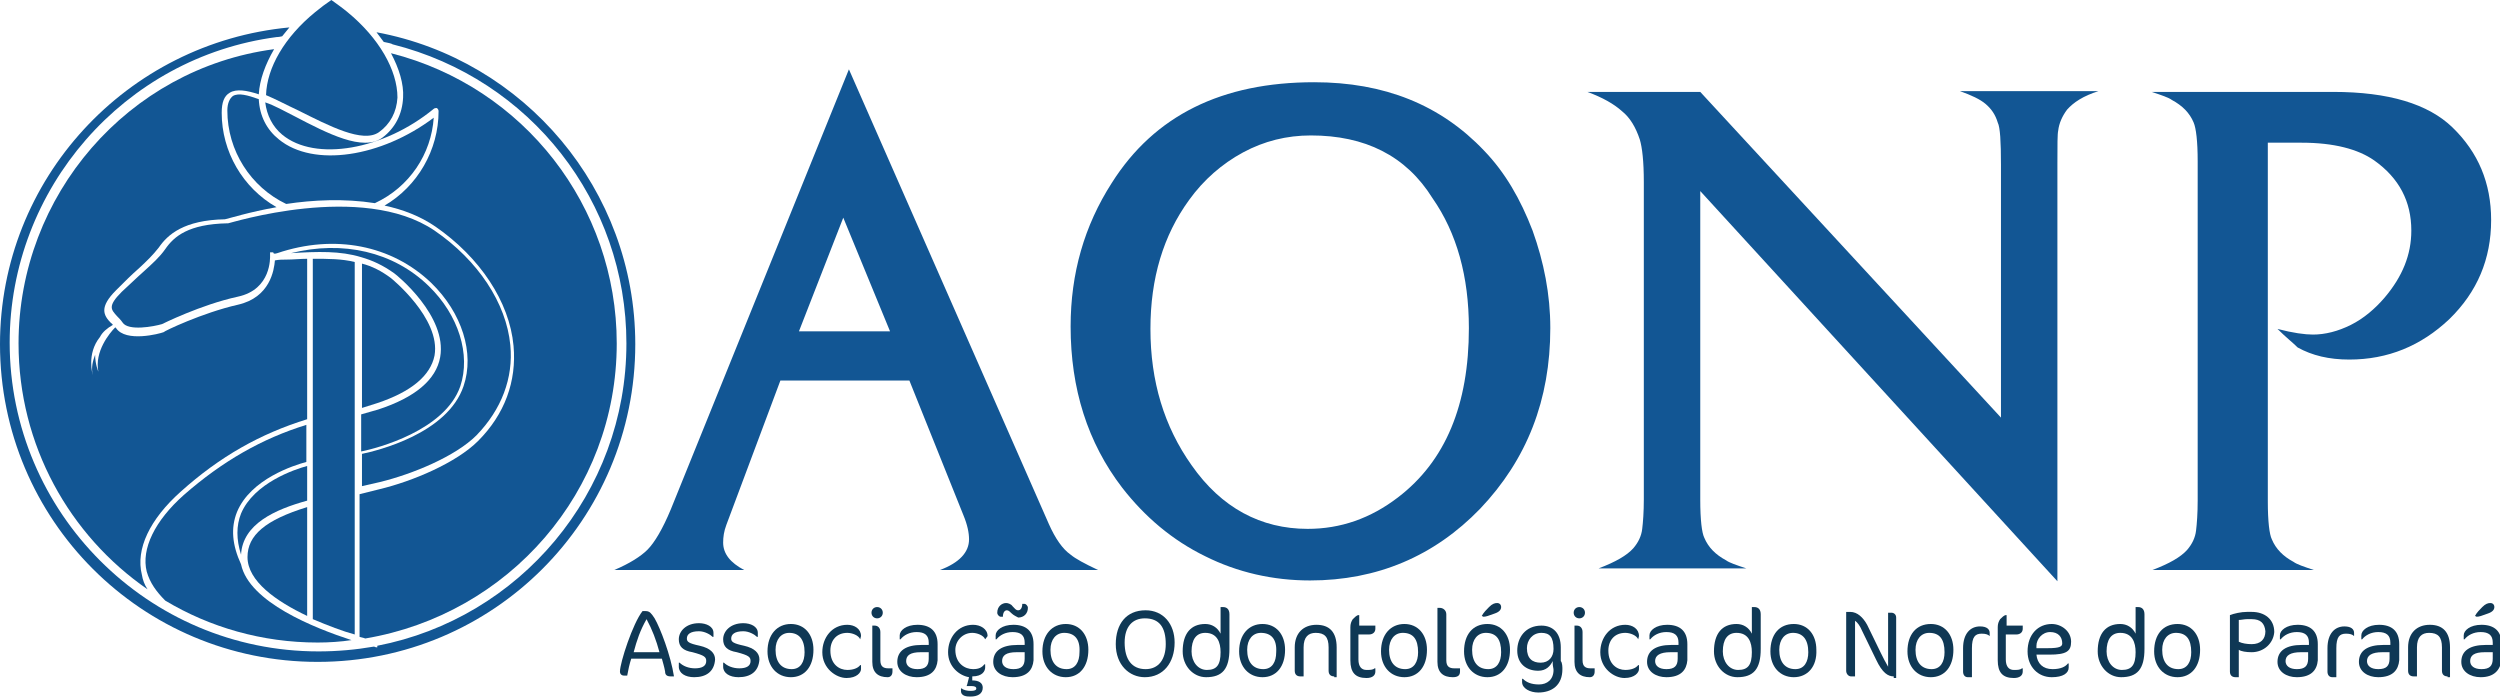 <?xml version="1.0" encoding="utf-8"?>
<!-- Generator: Adobe Illustrator 19.1.0, SVG Export Plug-In . SVG Version: 6.00 Build 0)  -->
<svg version="1.1" id="Layer_1" xmlns="http://www.w3.org/2000/svg" xmlns:xlink="http://www.w3.org/1999/xlink" x="0px" y="0px"
	 viewBox="0 0 310.1 86.4" style="enable-background:new 0 0 310.1 86.4;" xml:space="preserve">
<style type="text/css">
	.st0{clip-path:url(#SVGID_2_);fill:#125694;}
	.st1{clip-path:url(#SVGID_2_);fill:#0F3855;}
</style>
<g>
	<defs>
		<rect id="SVGID_1_" y="0" width="310.1" height="86.4"/>
	</defs>
	<clipPath id="SVGID_2_">
		<use xlink:href="#SVGID_1_"  style="overflow:visible;"/>
	</clipPath>
	<path class="st0" d="M105.3,8.6L130.1,65c0.8,1.8,1.7,3.1,2.7,3.8c0.6,0.5,1.7,1.1,3.4,1.9h-19.6c2.4-0.9,3.6-2.2,3.6-3.8
		c0-0.8-0.2-1.8-0.7-3l-6.7-16.7h-16l-6.7,17.9c-0.3,0.8-0.4,1.5-0.4,2.2c0,1.4,0.9,2.5,2.6,3.4H76.2c1.9-0.8,3.3-1.7,4.1-2.5
		c0.9-0.9,1.9-2.6,2.9-5L105.3,8.6z M99.1,41.1h11.3L104.6,27L99.1,41.1z"/>
	<path class="st0" d="M163,10.2c8.7,0,15.7,2.8,21.1,8.5c2.6,2.7,4.5,6,6,9.9c1.4,3.9,2.2,7.9,2.2,12.1c0,8.9-2.9,16.3-8.7,22.4
		c-5.7,5.9-12.8,8.9-21.1,8.9c-4.6,0-9-1-13-3c-4.1-2-7.5-4.9-10.3-8.5c-4.3-5.6-6.4-12.3-6.4-20c0-6.6,1.7-12.5,5.1-17.8
		C143.2,14.3,151.6,10.2,163,10.2 M162.6,16.8c-3,0-5.8,0.7-8.4,2.1c-2.6,1.4-4.9,3.4-6.7,5.9c-3.2,4.4-4.8,9.7-4.8,16
		c0,6.5,1.7,12.1,5.1,16.9c3.7,5.3,8.6,7.9,14.4,7.9c4.1,0,7.8-1.3,11.2-3.9c5.9-4.5,8.8-11.5,8.8-21c0-6.4-1.5-11.8-4.5-16.1
		C174.4,19.3,169.3,16.8,162.6,16.8"/>
	<path class="st0" d="M248.2,51.8V20.4c0-2.8-0.1-4.6-0.4-5.2c-0.3-1-0.8-1.7-1.5-2.3c-0.7-0.6-1.8-1.1-3.2-1.6h17.2
		c-1.9,0.6-3.1,1.4-3.9,2.3c-0.6,0.8-1,1.7-1.1,2.6c-0.1,0.4-0.1,1.8-0.1,4.1v51.8l-44.3-48.4v38.3c0,2.5,0.2,4.1,0.5,4.7
		c0.5,1.2,1.4,2.1,2.7,2.8c0.4,0.3,1.3,0.6,2.5,1h-18.3c2.1-0.8,3.5-1.6,4.3-2.5c0.6-0.7,1-1.5,1.1-2.4c0.1-0.8,0.2-2.1,0.2-3.7
		V22.6c0-2.6-0.2-4.3-0.5-5.3c-0.5-1.5-1.2-2.7-2.2-3.5c-1-0.9-2.4-1.7-4.3-2.4h14L248.2,51.8z"/>
	<path class="st0" d="M282.5,40.8c1.9,0.5,3.4,0.7,4.4,0.7c1.5,0,3.1-0.4,4.7-1.2c1.6-0.8,3-2,4.2-3.4c2.2-2.6,3.3-5.3,3.3-8.3
		c0-3.6-1.5-6.5-4.6-8.7c-2-1.4-5-2.2-9-2.2h-4.2v44.5c0,2.5,0.2,4.1,0.5,4.7c0.5,1.2,1.4,2.1,2.7,2.8c0.4,0.3,1.3,0.6,2.5,1H267
		c2.1-0.8,3.5-1.6,4.3-2.5c0.6-0.7,1-1.5,1.1-2.4c0.1-0.8,0.2-2.1,0.2-3.7V20c0-2.5-0.2-4.1-0.5-4.8c-0.5-1.2-1.4-2.1-2.7-2.8
		c-0.4-0.3-1.3-0.6-2.5-1h22.5c6.9,0,11.8,1.5,14.8,4.4c3.2,3.1,4.8,6.9,4.8,11.5c0,4.8-1.7,8.9-5.2,12.3c-3.5,3.3-7.6,5-12.4,5
		c-2.5,0-4.6-0.5-6.4-1.5C284.4,42.5,283.5,41.8,282.5,40.8"/>
	<path class="st1" d="M83.2,83.9c-0.5,0-0.7-0.2-0.7-0.6c-0.1-0.6-0.3-1.2-0.4-1.6h-3.8c-0.2,0.6-0.4,1.5-0.5,2.1h-0.4
		c-0.3,0-0.5-0.2-0.5-0.5c0-1.1,1.6-6,2.8-7.5h0.4c0.5,0,0.7,0.3,1.1,0.9c0.7,1.2,2,4.6,2.4,7.2H83.2z M80.2,76.8
		c-0.8,1.4-1.2,2.6-1.6,4.1h3.2C81.4,79.4,80.9,78.1,80.2,76.8"/>
	<path class="st1" d="M86.1,84c-1.1,0-1.9-0.5-1.9-1.3v-0.5h0.1c0.4,0.4,1.1,0.7,1.9,0.7c0.9,0,1.4-0.3,1.4-0.9
		c0-0.5-0.2-0.7-1.7-1.1c-1.2-0.2-1.7-0.7-1.7-1.6c0-1,0.9-2,2.5-2c0.9,0,1.8,0.4,1.8,1.2v0.5h-0.1c-0.3-0.3-1-0.7-1.7-0.7
		c-1.1,0-1.5,0.4-1.5,0.9c0,0.4,0.2,0.6,1.6,0.9c1.3,0.3,1.9,0.9,1.9,1.7C88.6,83.3,87.6,84,86.1,84"/>
	<path class="st1" d="M91.6,84c-1.1,0-1.9-0.5-1.9-1.3v-0.5h0.1c0.4,0.4,1.1,0.7,1.9,0.7c0.9,0,1.4-0.3,1.4-0.9
		c0-0.5-0.2-0.7-1.7-1.1c-1.2-0.2-1.7-0.7-1.7-1.6c0-1,0.9-2,2.5-2c0.9,0,1.8,0.4,1.8,1.2v0.5h-0.1c-0.3-0.3-1-0.7-1.7-0.7
		c-1.1,0-1.5,0.4-1.5,0.9c0,0.4,0.2,0.6,1.6,0.9c1.3,0.3,1.9,0.9,1.9,1.7C94.1,83.3,93.1,84,91.6,84"/>
	<path class="st1" d="M98.1,84c-1.7,0-2.9-1.3-2.9-3.2c0-2.1,1.2-3.4,2.9-3.4c1.7,0,2.8,1.3,2.8,3.2C100.9,82.7,99.8,84,98.1,84
		 M97.9,78.5c-1,0-1.7,0.8-1.7,2.1c0,1.5,0.7,2.4,2,2.4c1.1,0,1.6-0.9,1.6-2.1C99.8,79.3,99.1,78.5,97.9,78.5"/>
	<path class="st1" d="M106.7,79.3c-0.2-0.5-1-0.8-1.6-0.8c-1.3,0-2.1,0.9-2.1,2.2c0,1.7,1.1,2.4,2.1,2.4c0.7,0,1.3-0.2,1.6-0.6h0.1
		v0.5c0,0.4-0.5,1.1-1.8,1.1c-1.3,0-3-1.2-3-3.2c0-1.8,1.2-3.4,3.1-3.4c0.9,0,1.7,0.5,1.7,1.4L106.7,79.3L106.7,79.3z"/>
	<path class="st1" d="M108.8,76.7c-0.4,0-0.7-0.3-0.7-0.7s0.3-0.7,0.7-0.7s0.7,0.3,0.7,0.7S109.2,76.7,108.8,76.7 M110.1,84
		c-1.2,0-1.9-0.6-1.9-1.9v-4.5h0.3c0.4,0,0.7,0.3,0.7,0.8v3.5c0,0.8,0.4,1,1,1h0.5v0.4C110.7,83.7,110.5,84,110.1,84"/>
	<path class="st1" d="M113.7,84c-1.3,0-2.4-0.7-2.4-1.9c0-1.4,1.1-2.1,3-2.1h0.9v-0.3c0-0.9-0.5-1.3-1.5-1.3c-0.9,0-1.6,0.4-2,0.9
		h-0.1v-0.5c0-0.6,0.8-1.3,2.2-1.3c1.6,0,2.5,0.8,2.5,2.4v2C116.2,83.1,115.5,84,113.7,84 M115.1,80.9h-0.9c-1.3,0-1.8,0.4-1.8,1.1
		c0,0.6,0.5,1,1.4,1c1,0,1.4-0.4,1.4-1.3V80.9z"/>
	<path class="st1" d="M122.2,79.3c-0.2-0.5-1-0.8-1.6-0.8c-1.2,0-2.1,1-2.1,2.1c0,1.7,1.2,2.4,2.2,2.4c0.7,0,1.1-0.2,1.4-0.6h0.1
		v0.4c0,0.4-0.3,1.1-1.6,1.1l0,0.5c0.8,0,1.3,0.3,1.3,0.9c0,0.8-0.7,1.1-1.5,1.1c-0.4,0-1.2,0-1.2-0.7v-0.3c0,0,0.1,0,0.1,0
		c0.2,0.2,0.7,0.3,1.1,0.3c0.5,0,0.7-0.1,0.7-0.3c0-0.2-0.2-0.3-0.6-0.3c-0.2,0-0.4,0-0.6,0c0.1-0.2,0.2-0.8,0.3-1.1
		c-1.2-0.2-2.6-1.3-2.6-3.1c0-1.8,1.2-3.4,3.1-3.4c0.9,0,1.8,0.5,1.8,1.4L122.2,79.3L122.2,79.3z"/>
	<path class="st1" d="M125.6,84c-1.3,0-2.4-0.7-2.4-1.9c0-1.4,1.1-2.1,3-2.1h0.9v-0.3c0-0.9-0.5-1.3-1.5-1.3c-0.9,0-1.6,0.4-2,0.9
		h-0.1v-0.5c0-0.6,0.8-1.3,2.2-1.3c1.6,0,2.5,0.8,2.5,2.4v2C128.1,83.1,127.4,84,125.6,84 M125.5,76.1c-0.2-0.2-0.4-0.4-0.6-0.4
		c-0.3,0-0.5,0.3-0.5,0.8h-0.3c-0.1,0-0.4-0.2-0.4-0.5c0-0.8,0.6-1.2,1.1-1.2c0.2,0,0.6,0.1,0.8,0.4c0.3,0.3,0.4,0.5,0.7,0.5
		c0.3,0,0.5-0.3,0.5-0.8h0.3c0.1,0,0.4,0.2,0.4,0.5c0,0.7-0.5,1.2-1.2,1.2C126.1,76.5,125.7,76.3,125.5,76.1 M127,80.9h-0.9
		c-1.3,0-1.8,0.4-1.8,1.1c0,0.6,0.5,1,1.4,1c1,0,1.4-0.4,1.4-1.3V80.9z"/>
	<path class="st1" d="M132.2,84c-1.7,0-2.9-1.3-2.9-3.2c0-2.1,1.2-3.4,2.9-3.4c1.7,0,2.8,1.3,2.8,3.2C135,82.7,133.9,84,132.2,84
		 M132,78.5c-1,0-1.7,0.8-1.7,2.1c0,1.5,0.7,2.4,2,2.4c1.1,0,1.6-0.9,1.6-2.1C134,79.3,133.3,78.5,132,78.5"/>
	<path class="st1" d="M142,84c-1.9,0-3.6-1.5-3.6-4.1c0-2.5,1.3-4.2,3.7-4.2c2.2,0,3.6,1.7,3.6,4C145.7,82.2,144.3,84,142,84
		 M142,76.7c-1.5,0-2.5,1-2.5,3c0,2.1,0.9,3.3,2.6,3.3c1.6,0,2.5-1.2,2.5-3.1C144.6,77.8,143.8,76.7,142,76.7"/>
	<path class="st1" d="M149.6,84c-1.6,0-2.9-1.4-2.9-3.2c0-2.2,1-3.4,2.8-3.4c0.8,0,1.5,0.4,1.9,1.2v-3.3h0.3c0.5,0,0.8,0.3,0.8,0.9
		v4.3C152.5,83,151.6,84,149.6,84 M149.5,78.5c-1.1,0-1.7,0.8-1.7,2.3c0,1.3,0.8,2.3,1.9,2.3c1.2,0,1.7-0.6,1.7-2.2
		C151.4,79.7,151,78.5,149.5,78.5"/>
	<path class="st1" d="M156.6,84c-1.7,0-2.9-1.3-2.9-3.2c0-2.1,1.2-3.4,2.9-3.4c1.7,0,2.8,1.3,2.8,3.2C159.4,82.7,158.3,84,156.6,84
		 M156.4,78.5c-1,0-1.7,0.8-1.7,2.1c0,1.5,0.7,2.4,2,2.4c1.1,0,1.6-0.9,1.6-2.1C158.4,79.3,157.7,78.5,156.4,78.5"/>
	<path class="st1" d="M165.5,83.9c-0.4,0-0.7-0.2-0.7-0.7v-2.9c0-1.3-0.5-1.8-1.6-1.8c-0.9,0-1.5,0.5-1.5,1.8v3.6h-0.4
		c-0.4,0-0.7-0.2-0.7-0.7v-2.9c0-1.8,1.1-2.8,2.7-2.8c1.6,0,2.5,0.9,2.5,2.8v3.7H165.5z"/>
	<path class="st1" d="M168.4,77.6h2.2v0.4c0,0.4-0.3,0.7-0.8,0.7h-1.3v3.1c0,0.9,0.4,1.3,1,1.3c0.4,0,0.8,0,1-0.2h0.1v0.4
		c0,0.5-0.4,0.8-1.1,0.8c-1.4,0-2-0.7-2-2.2v-4.1c0-0.4,0.1-0.7,0.3-1c0.2-0.2,0.5-0.5,0.7-0.5h0.1V77.6z"/>
	<path class="st1" d="M174.2,84c-1.7,0-2.9-1.3-2.9-3.2c0-2.1,1.2-3.4,2.9-3.4c1.7,0,2.8,1.3,2.8,3.2C177,82.7,175.9,84,174.2,84
		 M174,78.5c-1,0-1.7,0.8-1.7,2.1c0,1.5,0.7,2.4,2,2.4c1.1,0,1.6-0.9,1.6-2.1C175.9,79.3,175.3,78.5,174,78.5"/>
	<path class="st1" d="M180.2,84c-1.2,0-1.9-0.6-1.9-1.9v-6.7h0.3c0.4,0,0.8,0.3,0.8,0.8v5.7c0,0.8,0.4,1,1,1h0.7v0.4
		C181.1,83.8,180.8,84,180.2,84"/>
	<path class="st1" d="M184.5,84c-1.7,0-2.9-1.3-2.9-3.2c0-2.1,1.1-3.4,2.9-3.4c1.7,0,2.8,1.3,2.8,3.2C187.3,82.7,186.2,84,184.5,84
		 M184.3,78.5c-1,0-1.7,0.8-1.7,2.1c0,1.5,0.7,2.4,2,2.4c1.1,0,1.6-0.9,1.6-2.1C186.2,79.3,185.6,78.5,184.3,78.5 M183.8,76.4
		c0.2-0.4,0.6-0.8,0.9-1.1c0.4-0.4,0.7-0.5,1-0.5c0.3,0,0.5,0.2,0.5,0.5c0,0.3-0.2,0.6-0.8,0.8c-0.8,0.3-1.1,0.4-1.4,0.4L183.8,76.4
		L183.8,76.4z"/>
	<path class="st1" d="M193.8,83c0,2-1.3,2.9-3,2.9c-1,0-2-0.5-2-1.3v-0.4h0.1c0.4,0.4,1,0.7,2,0.7c1,0,1.8-0.6,1.8-1.8
		c0-0.2-0.1-0.5-0.1-0.8v-0.3c-0.3,0.6-0.8,1.2-1.8,1.2c-1.5,0-2.6-0.9-2.6-2.5c0-1.6,1-3.1,3-3.1c1.4,0,2.4,0.9,2.4,2.7v1.7
		C193.8,82.2,193.8,82.8,193.8,83 M191.2,78.5c-1.1,0-1.8,0.9-1.8,1.9c0,1.3,0.7,1.8,1.7,1.8c1,0,1.6-0.7,1.6-1.7
		C192.7,79,192.2,78.5,191.2,78.5"/>
	<path class="st1" d="M195.9,76.7c-0.4,0-0.7-0.3-0.7-0.7s0.3-0.7,0.7-0.7s0.7,0.3,0.7,0.7S196.3,76.7,195.9,76.7 M197.2,84
		c-1.2,0-1.9-0.6-1.9-1.9v-4.5h0.3c0.4,0,0.7,0.3,0.7,0.8v3.5c0,0.8,0.4,1,1,1h0.5v0.4C197.8,83.7,197.6,84,197.2,84"/>
	<path class="st1" d="M203.2,79.3c-0.2-0.5-1-0.8-1.6-0.8c-1.3,0-2.1,0.9-2.1,2.2c0,1.7,1.1,2.4,2.1,2.4c0.7,0,1.3-0.2,1.6-0.6h0.1
		v0.5c0,0.4-0.5,1.1-1.8,1.1c-1.3,0-3-1.2-3-3.2c0-1.8,1.2-3.4,3.1-3.4c0.9,0,1.7,0.5,1.7,1.4L203.2,79.3L203.2,79.3z"/>
	<path class="st1" d="M206.7,84c-1.3,0-2.4-0.7-2.4-1.9c0-1.4,1.1-2.1,3-2.1h0.9v-0.3c0-0.9-0.5-1.3-1.5-1.3c-0.9,0-1.6,0.4-2,0.9
		h-0.1v-0.5c0-0.6,0.8-1.3,2.2-1.3c1.6,0,2.5,0.8,2.5,2.4v2C209.2,83.1,208.5,84,206.7,84 M208.1,80.9h-0.9c-1.3,0-1.9,0.4-1.9,1.1
		c0,0.6,0.5,1,1.4,1c1,0,1.4-0.4,1.4-1.3V80.9z"/>
	<path class="st1" d="M215.5,84c-1.6,0-2.9-1.4-2.9-3.2c0-2.2,1-3.4,2.8-3.4c0.8,0,1.5,0.4,1.9,1.2v-3.3h0.3c0.5,0,0.8,0.3,0.8,0.9
		v4.3C218.4,83,217.5,84,215.5,84 M215.4,78.5c-1.1,0-1.7,0.8-1.7,2.3c0,1.3,0.8,2.3,1.9,2.3c1.2,0,1.7-0.6,1.7-2.2
		C217.3,79.7,216.9,78.5,215.4,78.5"/>
	<path class="st1" d="M222.5,84c-1.7,0-2.9-1.3-2.9-3.2c0-2.1,1.1-3.4,2.9-3.4c1.7,0,2.8,1.3,2.8,3.2C225.4,82.7,224.2,84,222.5,84
		 M222.4,78.5c-1,0-1.7,0.8-1.7,2.1c0,1.5,0.7,2.4,2,2.4c1.1,0,1.6-0.9,1.6-2.1C224.3,79.3,223.6,78.5,222.4,78.5"/>
	<path class="st1" d="M234.9,83.9c-0.7,0-1.4-0.4-2.2-2.1l-1.7-3.5c-0.3-0.7-0.6-1.1-0.9-1.3v6.9h-0.5c-0.3,0-0.6-0.3-0.6-0.7v-7.3
		h0.5c0.9,0,1.6,0.7,2.1,1.6l1.7,3.5c0.3,0.6,0.6,1.2,0.9,1.7v-6.7h0.4c0.3,0,0.6,0.2,0.6,0.6v7.5H234.9z"/>
	<path class="st1" d="M239.5,84c-1.7,0-2.9-1.3-2.9-3.2c0-2.1,1.1-3.4,2.9-3.4c1.7,0,2.8,1.3,2.8,3.2C242.3,82.7,241.2,84,239.5,84
		 M239.3,78.5c-1,0-1.7,0.8-1.7,2.1c0,1.5,0.7,2.4,2,2.4c1.1,0,1.6-0.9,1.6-2.1C241.2,79.3,240.6,78.5,239.3,78.5"/>
	<path class="st1" d="M246.8,78.9c-0.2-0.2-0.5-0.3-1-0.3c-0.8,0-1.2,0.4-1.2,1.8v3.6h-0.5c-0.4,0-0.6-0.3-0.6-0.7v-2.9
		c0-1.8,0.9-2.7,2.1-2.7c0.9,0,1.2,0.4,1.2,0.8L246.8,78.9L246.8,78.9z"/>
	<path class="st1" d="M248.7,77.6h2.2v0.4c0,0.4-0.3,0.7-0.8,0.7h-1.3v3.1c0,0.9,0.4,1.3,1,1.3c0.4,0,0.8,0,1-0.2h0.1v0.4
		c0,0.5-0.4,0.8-1.1,0.8c-1.4,0-2-0.7-2-2.2v-4.1c0-0.4,0.1-0.7,0.3-1c0.2-0.2,0.5-0.5,0.7-0.5h0.1V77.6z"/>
	<path class="st1" d="M254.2,81.2h-1.6c0.1,1.1,0.8,1.8,2,1.8c1,0,1.6-0.3,1.9-0.7h0.1v0.5c0,0.7-0.7,1.2-2.1,1.2
		c-1.7,0-3-1.3-3-3.2c0-2.1,1.3-3.4,3-3.4c1.2,0,2.4,0.9,2.4,2.2C256.9,80.8,256.3,81.2,254.2,81.2 M254.3,78.4
		c-1,0-1.7,0.9-1.7,1.7l0,0.3l1.4,0c1.5,0,1.8-0.2,1.8-0.6C255.8,79,255.3,78.4,254.3,78.4"/>
	<path class="st1" d="M263.1,84c-1.6,0-2.9-1.4-2.9-3.2c0-2.2,1-3.4,2.8-3.4c0.8,0,1.5,0.4,1.9,1.2v-3.3h0.3c0.5,0,0.8,0.3,0.8,0.9
		v4.3C266,83,265.1,84,263.1,84 M263,78.5c-1.1,0-1.7,0.8-1.7,2.3c0,1.3,0.8,2.3,1.9,2.3c1.2,0,1.7-0.6,1.7-2.2
		C264.9,79.7,264.5,78.5,263,78.5"/>
	<path class="st1" d="M270.1,84c-1.7,0-2.9-1.3-2.9-3.2c0-2.1,1.1-3.4,2.9-3.4c1.7,0,2.8,1.3,2.8,3.2C272.9,82.7,271.8,84,270.1,84
		 M269.9,78.5c-1,0-1.7,0.8-1.7,2.1c0,1.5,0.7,2.4,2,2.4c1.1,0,1.6-0.9,1.6-2.1C271.8,79.3,271.2,78.5,269.9,78.5"/>
	<path class="st1" d="M279.3,80.9c-0.7,0-1.3-0.1-1.6-0.3v3.4h-0.4c-0.4,0-0.7-0.2-0.7-0.7v-7c0.5-0.2,1.4-0.4,2.1-0.4h0.6
		c1.6,0,2.8,0.9,2.8,2.5C282,79.8,280.8,80.9,279.3,80.9 M279.3,76.8h-0.6c-0.3,0-0.7,0.1-1,0.1v2.7c0.4,0.2,1,0.3,1.6,0.3
		c1.1,0,1.7-0.6,1.7-1.6C280.9,77.3,280.4,76.8,279.3,76.8"/>
	<path class="st1" d="M284.9,84c-1.3,0-2.4-0.7-2.4-1.9c0-1.4,1.1-2.1,3-2.1h0.9v-0.3c0-0.9-0.5-1.3-1.5-1.3c-0.9,0-1.6,0.4-2,0.9
		h-0.1v-0.5c0-0.6,0.8-1.3,2.2-1.3c1.6,0,2.5,0.8,2.5,2.4v2C287.4,83.1,286.7,84,284.9,84 M286.3,80.9h-0.9c-1.3,0-1.9,0.4-1.9,1.1
		c0,0.6,0.5,1,1.4,1c1,0,1.4-0.4,1.4-1.3V80.9z"/>
	<path class="st1" d="M292,78.9c-0.2-0.2-0.5-0.3-1-0.3c-0.8,0-1.2,0.4-1.2,1.8v3.6h-0.5c-0.4,0-0.6-0.3-0.6-0.7v-2.9
		c0-1.8,0.9-2.7,2.1-2.7c0.9,0,1.2,0.4,1.2,0.8L292,78.9L292,78.9z"/>
	<path class="st1" d="M295,84c-1.3,0-2.4-0.7-2.4-1.9c0-1.4,1.1-2.1,3-2.1h0.9v-0.3c0-0.9-0.5-1.3-1.5-1.3c-0.9,0-1.6,0.4-2,0.9
		h-0.1v-0.5c0-0.6,0.8-1.3,2.2-1.3c1.6,0,2.5,0.8,2.5,2.4v2C297.5,83.1,296.8,84,295,84 M296.4,80.9h-0.9c-1.3,0-1.9,0.4-1.9,1.1
		c0,0.6,0.5,1,1.4,1c1,0,1.4-0.4,1.4-1.3V80.9z"/>
	<path class="st1" d="M303.6,83.9c-0.4,0-0.7-0.2-0.7-0.7v-2.9c0-1.3-0.5-1.8-1.6-1.8c-0.9,0-1.5,0.5-1.5,1.8v3.6h-0.4
		c-0.4,0-0.7-0.2-0.7-0.7v-2.9c0-1.8,1.1-2.8,2.7-2.8c1.6,0,2.5,0.9,2.5,2.8v3.7H303.6z"/>
	<path class="st1" d="M307.7,84c-1.3,0-2.4-0.7-2.4-1.9c0-1.4,1.1-2.1,3-2.1h0.9v-0.3c0-0.9-0.5-1.3-1.5-1.3c-0.9,0-1.6,0.4-2,0.9
		h-0.1v-0.5c0-0.6,0.8-1.3,2.2-1.3c1.6,0,2.5,0.8,2.5,2.4v2C310.1,83.1,309.4,84,307.7,84 M309.1,80.9h-0.9c-1.3,0-1.8,0.4-1.8,1.1
		c0,0.6,0.5,1,1.4,1c1,0,1.4-0.4,1.4-1.3V80.9z M307,76.4c0.2-0.4,0.6-0.8,0.9-1.1c0.4-0.4,0.7-0.5,1-0.5c0.3,0,0.5,0.2,0.5,0.5
		c0,0.3-0.2,0.6-0.8,0.8c-0.8,0.3-1.1,0.4-1.4,0.4L307,76.4L307,76.4z"/>
	<path class="st0" d="M20.5,74.5c5.5,3.3,12,5.2,18.9,5.2c1.4,0,2.9-0.1,4.2-0.3c-4.6-1.5-12.7-4.7-13.7-9.4
		c-1.1-2.4-1.3-4.5-0.5-6.5c1.7-4.1,7.1-5.8,8.6-6.2v-4.6c-5.5,1.7-10.4,4.5-15.2,8.7c-3.6,3.2-5.3,6.7-4.6,9.5
		C18.6,72.3,19.4,73.4,20.5,74.5"/>
	<path class="st0" d="M38.1,76.4V62.9c-5.2,1.6-7.4,3.5-7.4,6.2C30.7,72.1,34.3,74.6,38.1,76.4"/>
	<path class="st0" d="M53.8,14.6c-6.5,4.9-14.9,6.2-19.2,2.7c-1.5-1.2-2.4-2.9-2.5-5c-1.4-0.5-2.5-0.8-3.2-0.4
		c-0.4,0.3-0.7,0.9-0.7,1.8c0,5,2.9,9.5,7.3,11.6c3.3-0.5,7.2-0.7,11-0.1C50.8,23.2,53.5,19.1,53.8,14.6"/>
	<path class="st0" d="M2.3,42.6c0,12.6,6.3,23.8,16,30.5c-0.4-0.6-0.6-1.2-0.7-1.8c-0.8-3.2,1-6.9,4.8-10.3c4.9-4.4,9.9-7.2,15.7-9
		V32.1c-0.8,0-1.7,0.1-2.6,0.1c-0.4,0-0.9,0-1.4,0.1c-0.1,1.2-0.6,4.6-4.6,5.5c-4.4,1-9.2,3.3-9.2,3.4c-0.5,0.2-4.7,1.3-5.9-0.5
		c0,0-0.1-0.1-0.1-0.1c-0.7,0.7-2.6,3-2.1,5.5c0,0-0.4-0.9-0.4-2.1c-0.3,0.8-0.5,1.6-0.3,2.5c0,0-0.8-2.6,0.9-4.7
		c0.3-0.6,0.9-1.1,1.6-1.5c-0.1-0.1-0.1-0.2-0.2-0.2c-1-1-1.5-2,0.6-4.1c1.1-1.1,1.9-1.9,2.7-2.6c1.1-1,1.9-1.8,2.6-2.7
		c1.1-1.6,3.1-3.4,8.2-3.5c0.5-0.1,3-0.9,6.4-1.5c-4.2-2.4-6.8-6.9-6.8-11.7c0-1.3,0.3-2.1,1-2.5c0.8-0.5,2.1-0.3,3.6,0.2
		c0.1-1.8,0.8-3.7,1.9-5.6C15.9,8.5,2.3,24.2,2.3,42.6"/>
	<path class="st0" d="M34.4,31.4c7.1-2.4,14.2-1,19.1,3.7c3.8,3.7,5.4,8.7,4,12.8c-2,5.9-10.7,8-12.6,8.4v4l2.2-0.5
		c4.1-1,9.4-3.2,12-5.8c3.1-3.2,4.6-7.1,4.2-11.2c-0.5-5.2-4-10.5-9.4-14.2c-9-6.1-25.4-0.9-25.6-0.9l-0.1,0
		c-4.8,0.1-6.6,1.6-7.7,3.2c-0.7,1-1.6,1.8-2.7,2.8c-0.8,0.7-1.6,1.5-2.7,2.5c-1.8,1.8-1.3,2.2-0.6,3c0.2,0.2,0.5,0.5,0.7,0.8
		c0.7,1.1,3.9,0.5,4.9,0.2c0,0,4.8-2.4,9.4-3.4c4.2-0.9,4-4.9,4-5.1l0-0.4l0.4,0C33.9,31.5,34.1,31.5,34.4,31.4"/>
	<path class="st0" d="M38.1,57.8c-1.5,0.4-6.6,2.1-8.2,5.9c-0.6,1.5-0.6,3.2,0,5.1c0.2-3.8,4.2-5.6,8.2-6.7V57.8z"/>
	<path class="st0" d="M43.1,1.5c-0.6-0.5-1.3-1-2-1.5c-0.6,0.4-1.4,1-2,1.5c-3.8,3.1-6,6.9-6.1,10.3c1.2,0.5,2.5,1.2,4,1.9
		c3.8,1.9,8,4.1,10,2.7c1.4-1,2.2-2.5,2.3-4.3C49.3,8.7,47,4.7,43.1,1.5"/>
	<path class="st0" d="M76.5,42.6c0-17-11.5-31.8-28-36c1,1.9,1.6,3.8,1.5,5.5c-0.1,2.1-1,3.8-2.6,5c-2.4,1.7-6.7-0.5-10.9-2.7
		c-1.2-0.6-2.4-1.3-3.6-1.7c0.2,1.6,0.9,3,2.1,4c4.1,3.4,12.6,1.9,18.8-3.2c0.1-0.1,0.3-0.1,0.4-0.1c0.1,0.1,0.2,0.2,0.2,0.4
		c0,4.8-2.6,9.3-6.7,11.7c2.3,0.5,4.4,1.3,6.3,2.6c5.5,3.8,9.2,9.3,9.7,14.8c0.4,4.4-1.1,8.5-4.4,11.8c-2.7,2.7-8.1,5-12.3,6
		l-2.4,0.6v17.7c0.3,0.1,0.5,0.1,0.7,0.2C63.1,76.2,76.5,61,76.5,42.6"/>
	<path class="st0" d="M46.7,4c0.3,0.4,0.6,0.8,0.9,1.2c0.5,0.1,1,0.2,1.1,0.3l0,0c17.1,4.3,29,19.5,29,37.1
		c0,18.6-13.3,34.1-30.9,37.5l0,0.2c-0.1,0-0.2,0-0.4-0.1c-2.3,0.4-4.6,0.6-6.9,0.6c-21.1,0-38.3-17.2-38.3-38.3
		c0-19.1,14.2-35.4,33.1-37.9c0,0,0.3,0,0.7-0.1c0.3-0.4,0.6-0.7,0.9-1.1C15.7,5.3,0,22.2,0,42.7c0,21.8,17.6,39.4,39.4,39.4
		s39.4-17.6,39.4-39.4C78.8,23.5,65,7.4,46.7,4"/>
	<path class="st0" d="M53.9,44.1c0.8-4.6-5.4-9.6-5.4-9.6c-1.2-0.9-2.4-1.5-3.6-1.8v17.9l1.9-0.6C51,48.6,53.4,46.6,53.9,44.1"/>
	<path class="st0" d="M44,32.5c-1.6-0.4-3.3-0.4-5.2-0.4v44.7c1.9,0.8,3.7,1.5,5.2,1.9V32.5z"/>
	<path class="st0" d="M44.8,31.9L44.8,31.9c1.4,0.4,2.7,1,4.1,2c0.3,0.2,6.6,5.3,5.7,10.4c-0.5,2.8-3.1,5-7.7,6.5l-2.1,0.6V56
		c2-0.4,10.4-2.6,12.3-8.1c1.3-3.9-0.2-8.8-3.9-12.4c-4.4-4.3-10.7-5.7-17.1-4.1C39.4,31.2,42.2,31.1,44.8,31.9L44.8,31.9z"/>
</g>
</svg>
